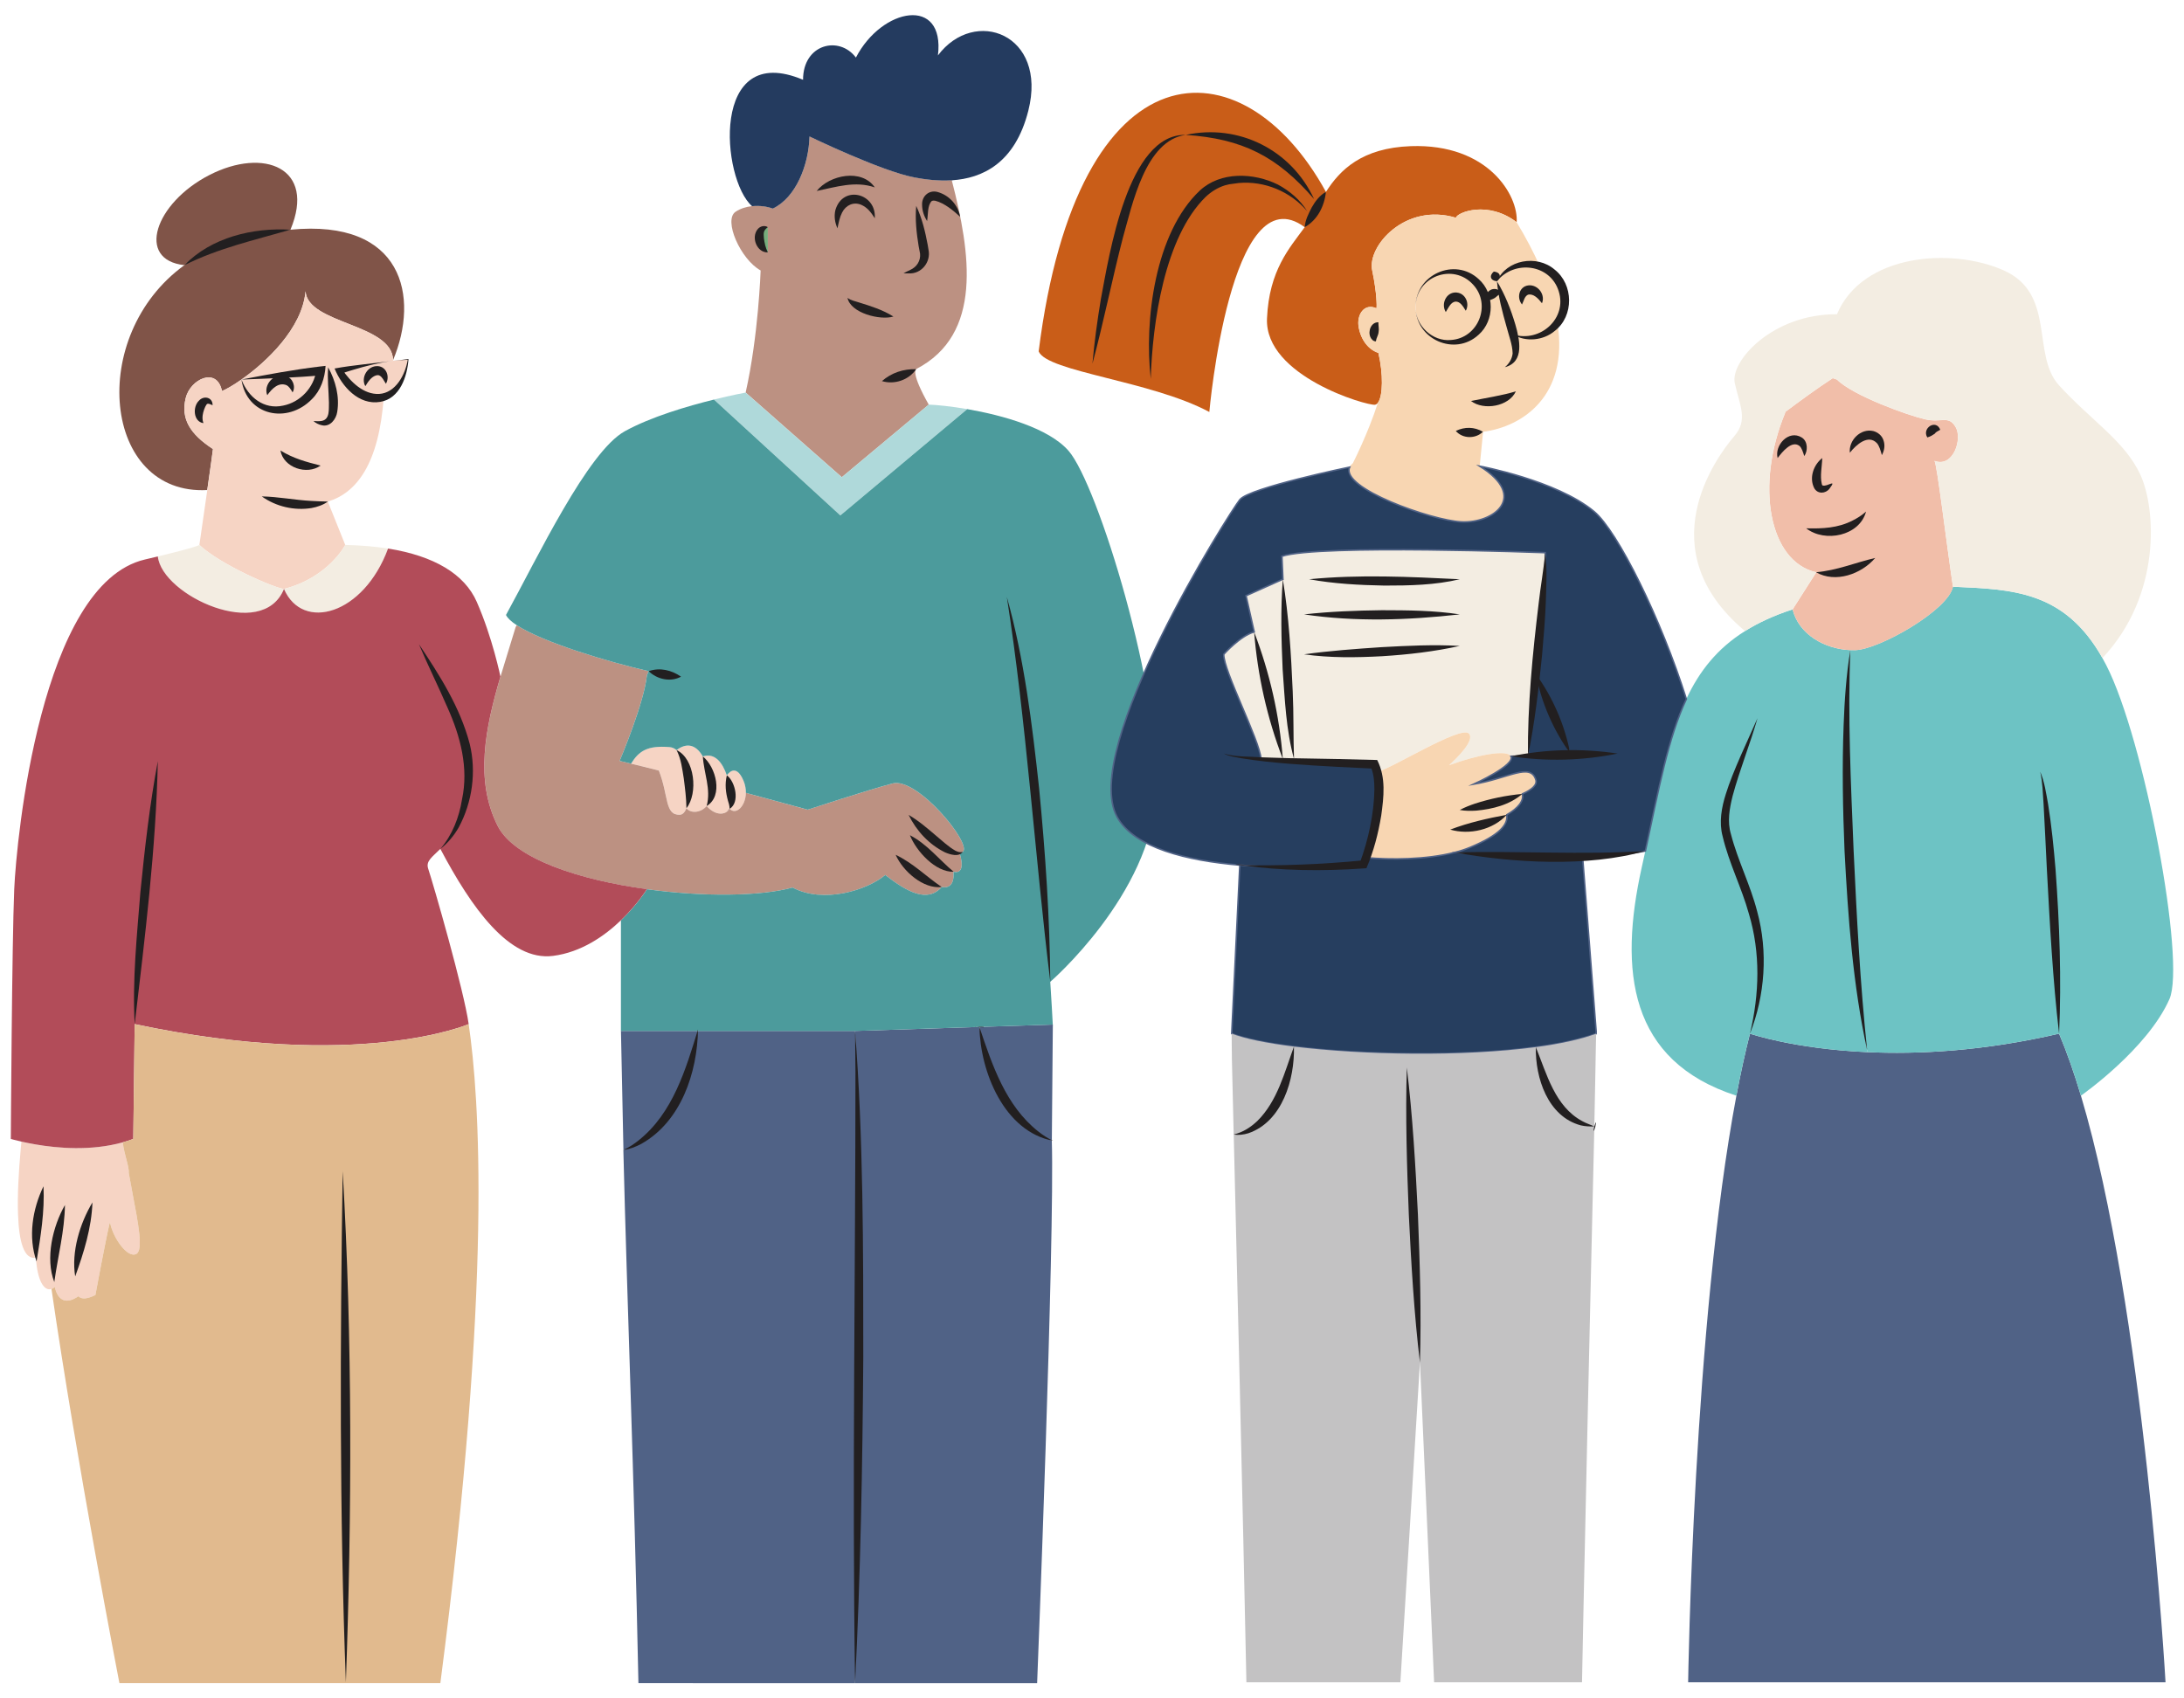 <?xml version="1.0" encoding="utf-8"?>
<!-- Generator: Adobe Illustrator 26.0.3, SVG Export Plug-In . SVG Version: 6.00 Build 0)  -->
<svg version="1.1" id="Calque_1" xmlns="http://www.w3.org/2000/svg" xmlns:xlink="http://www.w3.org/1999/xlink" x="0px" y="0px"
	 viewBox="0 0 720 560" style="enable-background:new 0 0 720 560;" xml:space="preserve">
<style type="text/css">
	.st0{fill:#BC9182;}
	.st1{fill:#102743;}
	.st2{fill:#AFD9DA;}
	.st3{fill:#221F20;}
	.st4{fill:#263E5F;}
	.st5{fill:#805448;}
	.st6{fill:#F8D6B2;}
	.st7{fill:#FFFFFF;}
	.st8{fill:#4C9B9C;}
	.st9{fill:#B24C59;}
	.st10{fill:#EC6D78;}
	.st11{fill:#E1797D;}
	.st12{fill:#E1BA8E;}
	.st13{fill:#F6D4C4;}
	.st14{fill:#131617;}
	.st15{fill:#6DC3C5;}
	.st16{fill:#243B5F;}
	.st17{fill:none;stroke:#221F20;stroke-width:2.39;stroke-linejoin:round;}
	.st18{fill:#506286;}
	.st19{fill:#7AC3C2;}
	.st20{fill:#76AD7C;}
	.st21{fill:#F3EDE2;}
	.st22{fill:#6DC3C4;}
	.st23{fill:#F1BEA9;}
	.st24{fill:#C95D18;}
	.st25{fill:#263E5F;stroke:#506286;stroke-width:0.5;stroke-miterlimit:10;}
	.st26{fill:#C3C2C3;}
	.st27{fill:#F8F2E9;}
	.st28{fill:#7AC3C4;}
	.st29{fill:#293B5F;}
</style>
<g>
	<path class="st20" d="M253.14,74.9v8.31C249.83,81.5,248.92,75,253.14,74.9z"/>
	<path class="st0" d="M302.04,121.76c-0.17,0.1-1.71,1.31,4.14,11.65l-28.66,23.94l-31.7-27.92c4.21-18.74,4.92-39.83,4.94-40.25
		c-6.6-3.63-12.37-16.61-8.26-19.36c1.6-1.07,3.52-1.65,5.44-1.86c2.45-0.26,4.92,0.09,6.82,0.8c7.75-3.66,11.88-14.55,12.11-23.78
		c0,0,23.47,11.36,34.45,13.48c3.54,0.68,7.92,1.26,12.45,0.97c6.2,23.97,10.35,50.83-11.75,62.27L302.04,121.76z M253.14,83.22
		V74.9C248.92,75,249.83,81.5,253.14,83.22z"/>
	<path class="st18" d="M322.9,338.67c5.15,30.52,21.17,36.56,23.85,37.37c1.01,31.92-4.84,178.95-4.84,178.95h-60.02
		c0.04-1.92,2.88-159.6,0-215.07l41.02-1.32L322.9,338.67z"/>
	<path class="st18" d="M281.89,554.98c0,0.01,0,0.02,0,0.02l-71.42-0.02c-1.42-69.24-3.74-125.48-4.97-175.81h0.03
		c0,0,19.26-4.28,24.51-39.26h51.85C284.77,395.38,281.93,553.06,281.89,554.98z"/>
	<path class="st18" d="M346.76,376.04c-2.68-0.81-18.7-6.85-23.85-37.37l0.01-0.07l24.17-0.78L346.76,376.04z"/>
	<path class="st18" d="M230.04,339.92c-5.26,34.98-24.51,39.26-24.51,39.26l-0.82-39.26H230.04z"/>
	<path class="st13" d="M245.1,257.37c0.59,1.41,0.83,2.8,0.8,4.07c-0.09,4.38-3.25,7.42-5.36,5.24c0.38-0.61,0.61-1.38,0.62-2.27
		c0.02-1.76-0.41-5.45-1.54-8.75c0,0,0,0,0-0.01C239.75,255.46,242.51,251.24,245.1,257.37z"/>
	<path class="st13" d="M240.54,266.67c-1.33,2.1-4.57,2.36-7.45-0.79l-0.13-0.12c1.53-1.77,2.41-4.83,1.29-9.42
		c-0.73-3-1.59-5.28-2.55-6.93l0.06-0.04c4.02-1.26,6.47,2.22,7.85,6.27c0,0.01,0,0.01,0,0.01c1.13,3.3,1.56,6.99,1.54,8.75
		C241.15,265.3,240.93,266.07,240.54,266.67z"/>
	<path class="st13" d="M234.25,256.36c1.11,4.59,0.24,7.65-1.29,9.42c-2.06,2.37-5.33,2.42-6.65,0.72
		c1.86-4.71,0.81-15.79-3.26-19.17c3.05-2.29,6.17-2.2,8.66,2.11C232.66,251.07,233.52,253.35,234.25,256.36z"/>
	<path class="st13" d="M223.05,247.31c4.07,3.38,5.11,14.46,3.26,19.17c-0.52,1.31-1.26,2.13-2.22,2.15c-5,0.1-3.58-6.19-6.88-14.59
		l-0.38-0.1c-3.03-0.76-5.97-1.49-8.77-2.17c2.6-4.18,5.38-6.06,12.71-5.45C221.61,246.41,222.37,246.75,223.05,247.31z"/>
	<path class="st0" d="M164.99,223.11c1.63-5.51,3.41-10.99,5.01-16.37l0.38-0.58c8.64,5.62,30.01,12.06,43.47,15.14l-0.58,1.37
		c-0.94,9-8.43,26.88-8.99,28.22c1.22,0.29,2.48,0.59,3.77,0.9c2.8,0.68,5.75,1.41,8.77,2.17l0.38,0.1
		c3.3,8.39,1.88,14.69,6.88,14.59c0.96-0.02,1.71-0.84,2.22-2.15c1.33,1.7,4.59,1.65,6.65-0.72l0.13,0.12
		c2.89,3.14,6.12,2.89,7.45,0.79c2.11,2.18,5.27-0.86,5.36-5.24h0.09c8.34,2.22,16.34,4.5,20.29,5.52c0,0,19.83-6.49,27.99-8.65
		c8.15-2.15,26.28,19.99,23.16,22.54c-0.3,0.25-0.64,0.4-1.03,0.46v0.01c1.32,4.51,0.59,6.73-2.02,6.12l-0.02,0.34
		c0.18,3.88-1.43,5.11-3.91,4.7c-4.77,5.34-11.51,1.51-18.61-3.98c-5.96,5.05-20.38,9.54-30.55,4.13
		c-10.45,2.92-29.46,3.11-48.01,0.56c-22.18-3.05-43.71-10-49.19-20.86C156.49,257.28,160,240.06,164.99,223.11z"/>
	<path class="st2" d="M306.17,133.41c2.61,0.09,7.26,0.54,12.7,1.48l-41.84,35.05l-41.66-38.2c6.12-1.51,10.44-2.3,10.44-2.3
		l31.7,27.92L306.17,133.41z"/>
	<path class="st8" d="M230.04,339.92H204.7v-36.45c5.49-5.26,8.57-10.27,8.57-10.27c18.55,2.55,37.57,2.36,48.01-0.56
		c10.17,5.41,24.59,0.91,30.55-4.13c7.11,5.49,13.84,9.32,18.61,3.98c2.48,0.41,4.09-0.82,3.91-4.7l0.02-0.34
		c2.61,0.61,3.34-1.6,2.02-6.12v-0.01c0.39-0.06,0.73-0.21,1.03-0.46c3.12-2.56-15-24.7-23.16-22.54
		c-8.16,2.15-27.99,8.65-27.99,8.65c-3.95-1.03-11.96-3.3-20.29-5.52h-0.09c0.03-1.27-0.2-2.66-0.8-4.07
		c-2.59-6.12-5.35-1.91-5.48-1.72c-1.38-4.05-3.84-7.53-7.85-6.27l-0.06,0.04c-2.49-4.31-5.61-4.4-8.66-2.11
		c-0.67-0.56-1.44-0.91-2.28-0.98c-7.34-0.6-10.12,1.27-12.71,5.45c-1.29-0.31-2.55-0.61-3.77-0.9c0.57-1.34,8.06-19.22,8.99-28.22
		l0.58-1.37c-13.47-3.07-34.83-9.52-43.47-15.14c-1.81-1.18-3.07-2.32-3.57-3.39c10.4-18.93,26.91-53.8,39.17-60.58
		c8.61-4.76,20.78-8.31,29.39-10.44l41.66,38.2l41.84-35.05c11.63,2.01,26.86,6.23,33.42,13.77c9.62,11.06,30.71,79.75,28.94,113.06
		c-1.77,33.31-34.99,62-34.99,62c0.4,6.21,0.67,11.09,0.83,14.1l-24.17,0.78l-41.02,1.32H230.04z"/>
	<path class="st16" d="M313.77,59.45c-4.53,0.29-8.91-0.29-12.45-0.97C290.33,56.35,266.87,45,266.87,45
		c-0.24,9.22-4.36,20.11-12.11,23.78c-1.9-0.71-4.37-1.05-6.82-0.8c-10.16-8.81-13.94-54.68,16.8-41.67
		c0-11.83,11.91-14.67,17.43-7.33c8.59-16.56,29.41-20.34,27.04-0.71c12.06-16.08,36.19-7.08,29.8,18.22
		C334.61,53.9,323.8,58.81,313.77,59.45z"/>
	<path class="st5" d="M69.03,57.71c17.98-9.23,35.24-2.37,26.73,18.02c-4.88,0.48-10.31,1.46-16.32,3.03
		c-7.23,1.88-13.43,4.89-18.65,8.68v-0.01C44.74,85.7,51.05,66.94,69.03,57.71z"/>
	<path class="st5" d="M95.76,75.74c37.15-3.62,42.6,22.09,33.82,43c-0.24-12.06-28.15-11.83-28.86-22.71
		c-1.05,12.29-13.03,23.43-21.13,29.12c-2.82,1.98-5.16,3.3-6.42,3.78c-1.63-8.09-10.43-3.98-11.96,2.34
		c-1.65,6.86,1.42,11.83,8.99,16.79c-0.1,1.02-0.95,7.01-1.88,13.52c-34.39,1.86-39.73-50.82-7.54-74.14
		c5.22-3.79,11.42-6.8,18.65-8.68C85.45,77.2,90.88,76.21,95.76,75.74z"/>
	<path class="st13" d="M129.61,118.95c1.82-0.23,3.52-0.39,4.94-0.43c-0.95,7.18-4.15,11.24-8.05,12.41
		c-4.83,1.46-10.73-1.56-14.66-8.64C113.17,121.91,122.36,119.86,129.61,118.95z"/>
	<path class="st13" d="M79.6,125.15l26.09-2.87C104.04,136,84.17,141.44,79.6,125.15z"/>
	<path class="st13" d="M61.22,131.27c1.53-6.32,10.34-10.43,11.96-2.34c1.26-0.48,3.6-1.8,6.42-3.78
		c4.57,16.29,24.44,10.85,26.09-2.87l-26.09,2.87c8.1-5.69,20.07-16.84,21.13-29.12c0.71,10.88,28.62,10.65,28.86,22.71l0.03,0.21
		c-7.26,0.91-16.45,2.96-17.77,3.34c3.93,7.08,9.83,10.1,14.66,8.64c-1.58,21.96-8.89,31.55-18.41,34.45l0.09,0.28l5.63,14.02
		c0,0-5.52,10.73-20.18,14.51c-3.07-0.24-21.05-8.04-27.91-14.51c0,0,1.38-9.49,2.61-18.1c0.93-6.5,1.78-12.5,1.88-13.52
		C62.65,143.1,59.57,138.13,61.22,131.27z"/>
	<path class="st21" d="M113.81,179.68c5.11,0.11,9.82,0.51,14.13,1.19c-8.05,21.83-28.16,27.51-34.31,13.32
		C108.3,190.41,113.81,179.68,113.81,179.68z"/>
	<path class="st21" d="M65.72,179.68c6.86,6.47,24.84,14.27,27.91,14.51c-7.1,17.5-40.21,2.13-41.59-10.72
		C65.32,180.27,65.72,179.68,65.72,179.68z"/>
	<path class="st13" d="M43.67,393.35c-0.4-2.09-0.8-4.22-1.17-6.35c-0.02-0.07-0.03-0.14-0.04-0.21c0.09-0.88-0.22-2.25-0.61-3.79
		c-0.51-2.03-1.2-4.37-1.35-6.34c-10.47,2.92-21.73,1.91-29.03,0.65c-1.71-0.3-3.2-0.6-4.41-0.88c-0.07,0.75-0.15,1.49-0.21,2.23
		c-0.36,3.99-0.64,7.8-0.8,11.35c-0.18,3.77-0.22,7.24-0.11,10.32c0.32,9.36,2.05,15.07,5.91,14.37c0.46,7.76,2.75,11.09,5.12,10.32
		c0.35-0.11,0.7-0.31,1.04-0.6l0.06-0.01c1.09,4.71,3.97,5.65,7.77,3c1.13,1.14,3.04,0.86,5.61-0.4c0,0,3.02-16.43,4.69-23.73
		l0.19,0.04c0.98,4.92,5.76,11.71,8.62,10.13C47.32,412.14,45.57,403.35,43.67,393.35z"/>
	<path class="st9" d="M40.5,376.65c-10.47,2.92-21.51,1.95-28.81,0.69c-1.71-0.3-3.41-0.64-4.63-0.92c-2.2-0.5-3.49-0.89-3.49-0.89
		s0.37-64.89,1.12-82.32c0.72-16.52,8.75-100.67,43.05-108.72c1.56-0.36,2.99-0.71,4.29-1.02c1.38,12.85,34.5,28.22,41.59,10.72
		c6.15,14.19,26.26,8.51,34.31-13.32c15.12,2.41,25.19,8.37,29.24,17.57c5.2,11.83,7.81,24.66,7.81,24.66
		c-4.99,16.95-8.51,34.17-0.91,49.22c5.48,10.86,27.01,17.82,49.19,20.86c0,0-3.08,5-8.57,10.27c-5.36,5.14-13.03,10.53-22.37,11.73
		c-14.4,1.85-26.9-15.9-37.15-35.28c-2.76,2.75-4.84,4.02-4.01,6.53c1.66,4.97,11.78,40.07,13.35,51.24c0,0-36.04,15.72-110.11,0
		l-0.46,37.85C42.81,375.96,41.66,376.33,40.5,376.65z"/>
	<path class="st12" d="M39.37,554.98c0,0-14.15-72.88-22.4-129.97c0.35-0.11,0.7-0.31,1.04-0.6l0.06-0.01
		c1.09,4.71,3.97,5.65,7.77,3c1.13,1.14,3.04,0.86,5.61-0.4c0,0,3.02-16.43,4.69-23.73l0.19,0.04c0.98,4.92,5.76,11.71,8.62,10.13
		c2.36-1.31,0.61-10.1-1.29-20.1c-0.4-2.09-0.8-4.22-1.17-6.35c-0.02-0.07-0.03-0.14-0.04-0.21c0.09-0.88-0.22-2.25-0.61-3.79
		c-0.51-2.03-1.2-4.37-1.35-6.34c1.16-0.33,2.32-0.7,3.45-1.12l0.46-37.85c74.07,15.72,110.11,0,110.11,0
		c3.51,24.06,7.93,84.44-9.34,217.3H39.37z"/>
	<g>
		<path class="st3" d="M281.89,555c-0.99-65.36,0.13-136.16,0.13-201.64c0,0-0.13-13.45-0.13-13.45
			c2.74,35.15,2.71,72.21,2.71,107.54C284.35,482.88,283.69,519.71,281.89,555L281.89,555z"/>
	</g>
	<g>
		<path class="st3" d="M322.91,338.56l0.9,0.02l0.45,0.02l0,0.1c0.18,0.03,0.18,0.04,0,0.04c-0.83-0.02-1.89-0.09-2.72-0.19
			c-0.18-0.03-0.18-0.04,0.01-0.04l0,0.1l0.45-0.02L322.91,338.56L322.91,338.56z"/>
	</g>
	<g>
		<path class="st3" d="M322.9,338.67c4.19,12.49,8.65,25.92,19.36,34.38c1.49,1.19,3.1,2.25,4.88,3.09
			C331.08,373.08,323.16,353.43,322.9,338.67L322.9,338.67z"/>
	</g>
	<g>
		<path class="st3" d="M230.12,339.44c-0.26,14.28-5.59,30.34-18.68,37.71c-1.86,0.98-3.84,1.78-5.91,2.02
			c1.87-0.87,3.56-1.99,5.11-3.25C221.83,366.96,226.06,352.64,230.12,339.44L230.12,339.44z"/>
	</g>
	<g>
		<path class="st3" d="M224.52,223.11c-3.46,1.89-7.92,0.9-10.66-1.81C217.54,220.01,221.37,220.93,224.52,223.11L224.52,223.11z"/>
	</g>
	<g>
		<path class="st3" d="M302.02,121.73c-2.39,3.58-7.18,5.18-11.27,3.93C293.9,122.89,297.85,121.61,302.02,121.73L302.02,121.73z"/>
	</g>
	<g>
		<path class="st3" d="M313.76,59.41c0.09-0.03,2.17-0.71,1.13-0.34c-0.66,0.23-1.9,0.65-2.54,0.84
			C312.45,59.86,313.6,59.47,313.76,59.41L313.76,59.41z"/>
	</g>
	<g>
		<path class="st3" d="M302.05,67.89c1.92,4.1,2.96,8.41,3.78,12.81c0,0,0.27,1.64,0.27,1.64c0.87,4.07-2.37,8.08-6.54,7.8
			c-0.57,0.01-1.13,0.02-1.71-0.01c0.92-0.57,2.08-1,2.95-1.52c2.01-1.2,2.97-3.55,2.37-5.76c0,0-0.31-1.63-0.31-1.63
			C302.14,76.81,301.65,72.4,302.05,67.89L302.05,67.89z"/>
	</g>
	<g>
		<path class="st3" d="M294.54,104.37c-4.35,1.34-14.16-1.14-15.14-6.15c1.14,0.86,2.44,1.05,3.74,1.49
			C287.1,100.94,290.95,102.13,294.54,104.37L294.54,104.37z"/>
	</g>
	<g>
		<path class="st3" d="M316.55,71.49c-2.4-2.19-5.21-4.5-8.15-5.28c-0.49-0.09-0.88-0.11-1.27,0.1c-1.44,1.55-1.11,4.3-1.5,6.6
			c-0.98-1.6-1.63-3.36-1.65-5.42c-0.1-2.68,2.12-4.91,5.01-4.22C313,64.37,315.81,67.62,316.55,71.49L316.55,71.49z"/>
	</g>
	<g>
		<path class="st3" d="M288.39,71.96c-1.31-2.08-2.56-3.63-4.53-4.46c-2.46-1-5,0.09-6.25,2.59c-0.76,1.46-1.11,3.23-1.52,5.19
			c-0.81-1.78-1.2-3.87-0.69-6C277.84,60.85,288.99,63.7,288.39,71.96L288.39,71.96z"/>
	</g>
	<g>
		<path class="st3" d="M288.39,61.79c-6.45-2.23-12.73-0.13-19.16,1.18C273.47,57.66,284.13,55.5,288.39,61.79L288.39,61.79z"/>
	</g>
	<g>
		<path class="st3" d="M44.41,337.68c-0.83-14.3,0.74-29.24,1.87-43.53c1.42-14.28,3.1-29.09,5.75-43.18
			C51.43,279.85,47.77,309.02,44.41,337.68L44.41,337.68z"/>
	</g>
	<g>
		<path class="st3" d="M138.1,212.4c6.85,10.28,13.58,20.76,16.76,32.91c2.23,9.19,0.84,19.24-3.65,27.54
			c-1.57,2.72-3.61,5.16-6.03,7.06c3.96-4.68,6.16-10.35,7.13-16.31c2.23-10.4-0.52-20.8-4.79-30.31
			C144.51,226.32,141.08,219.43,138.1,212.4L138.1,212.4z"/>
	</g>
	<g>
		<path class="st3" d="M95.76,75.74c-11.92,3.45-23.81,6.1-34.97,11.7C69.65,78.26,83.34,75.01,95.76,75.74L95.76,75.74z"/>
	</g>
	<g>
		<path class="st3" d="M92.45,148.54c4.28,2.63,8.41,3.74,13.24,4.97C101.18,156.75,93.44,154.21,92.45,148.54L92.45,148.54z"/>
	</g>
	<g>
		<path class="st3" d="M86.3,163.68c5.34,0.08,10.97,1.21,16.26,1.48c1.79,0.12,3.58,0.16,5.53,0.22c-1.59,1.14-3.48,1.78-5.38,2.13
			C97.02,168.43,91,167.04,86.3,163.68L86.3,163.68z"/>
	</g>
	<g>
		<path class="st3" d="M79.6,125.15c2.24,5.83,7.43,9.99,13.72,8.59c5.62-1.09,10.22-5.95,10.94-11.63c0,0,1.6,1.62,1.6,1.62
			C98.43,124.51,87.18,124.84,79.6,125.15L79.6,125.15z M79.6,125.15c8.5-1.65,17.32-3.29,25.93-4.31c0,0,1.8-0.2,1.8-0.2
			c-0.22,4.05-1.61,8.15-4.56,11.02C94.73,139.88,81.33,137.11,79.6,125.15L79.6,125.15z"/>
	</g>
	<g>
		<path class="st3" d="M108.18,121.1c2.44,4.47,3.83,9.63,2.99,14.74c-0.34,2.31-2.3,5-5,4.39c-1.13-0.23-2.05-0.72-2.84-1.4
			c1.02,0.06,2.01,0.12,2.85-0.07c2.65-0.61,2.17-3.88,2.26-6.04C108.36,128.89,107.87,125.04,108.18,121.1L108.18,121.1z"/>
	</g>
	<g>
		<path class="st3" d="M129.61,118.95c-4.49,0.58-8.89,1.69-13.22,3c-1.43,0.43-2.92,0.89-4.26,1.36l0.64-1.54
			c2.74,4.07,7.06,8.38,12.22,8.12c5.45-0.32,8.66-6.36,9.45-11.39c0,0,0.11,0.12,0.11,0.12
			C132.91,118.68,131.26,118.82,129.61,118.95L129.61,118.95z M129.61,118.95c1.69-0.16,3.37-0.32,5.06-0.56
			c-0.41,5.7-2.78,13.04-9.33,14.12c-7.08,1.19-12.66-5.1-15.04-11.01C116.56,120.35,123.32,119.85,129.61,118.95L129.61,118.95z"/>
	</g>
	<g>
		<path class="st3" d="M88.11,130.31c-1.42-3.52,2.45-7.61,6.15-6.33c2.3,0.67,3.31,3.55,2.2,5.4c-0.64-1.15-1.27-1.99-1.94-2.35
			C91.88,125.9,89.68,128.1,88.11,130.31L88.11,130.31z"/>
	</g>
	<g>
		<path class="st3" d="M120.44,127.33c-1.59-2.77,0.71-6.85,4.16-6.61c2.9,0.25,3.95,3.62,2.62,5.82c-0.81-1.25-1.18-2.22-2.13-2.72
			c-0.34-0.16-0.63-0.16-1.02-0.07C122.46,124.21,121.44,125.68,120.44,127.33L120.44,127.33z"/>
	</g>
	<g>
		<path class="st3" d="M295.27,281.85c5.75,2.73,9.97,7.08,15.18,10.62C304.33,293.21,297.6,287.17,295.27,281.85L295.27,281.85z"/>
	</g>
	<g>
		<path class="st3" d="M299.98,275.39c5.71,2.97,9.56,8,14.4,12.05C308.39,287.63,302.03,280.62,299.98,275.39L299.98,275.39z"/>
	</g>
	<g>
		<path class="st3" d="M299.55,268.7c3.34,1.94,6.14,4.39,9.02,6.83c2.09,1.73,4.02,3.61,6.35,4.94c0.79,0.4,1.62,0.72,2.51,0.39
			c-1.35,1.82-4.17,0.91-5.88,0.19C306.26,278.44,302.12,273.96,299.55,268.7L299.55,268.7z"/>
	</g>
	<g>
		<path class="st3" d="M226.3,266.49c-0.05-3.42-0.46-6.51-0.88-9.81c-0.54-3.26-0.84-6.3-2.37-9.36
			C229.07,250.13,230.21,261.59,226.3,266.49L226.3,266.49z"/>
	</g>
	<g>
		<path class="st3" d="M232.96,265.77c1.53-5.61-0.92-10.71-1.25-16.35C236.02,252.87,238.56,262.43,232.96,265.77L232.96,265.77z"
			/>
	</g>
	<g>
		<path class="st3" d="M240.54,266.67c-0.04-1.14-0.3-1.84-0.56-2.68c-0.75-2.76-1.06-5.46-0.36-8.34
			C242.46,257.72,243.99,264.66,240.54,266.67L240.54,266.67z"/>
	</g>
	<g>
		<path class="st3" d="M239.62,255.65l1.5,0c-0.75,0-2.25,0-3,0C238.12,255.65,239.62,255.65,239.62,255.65L239.62,255.65z"/>
	</g>
	<g>
		<path class="st3" d="M240.51,266.64c0.13-0.12,0.98-0.97,1.08-1.04c-0.07,0.09-0.92,0.95-1.04,1.08
			c-0.13,0.12-0.98,0.97-1.08,1.04C239.54,267.63,240.39,266.77,240.51,266.64L240.51,266.64z"/>
	</g>
	<g>
		<path class="st3" d="M346.25,323.71c-5.09-41.6-7.86-85.51-14.33-126.9c5.76,20.57,8.34,41.87,10.64,63.06
			C344.62,281.1,346.08,302.38,346.25,323.71L346.25,323.71z"/>
	</g>
	<g>
		<path class="st3" d="M112.97,386.13c3.24,55.89,3.04,112.64,1.06,168.57C111.88,498.97,112.13,441.91,112.97,386.13L112.97,386.13
			z"/>
	</g>
	<g>
		<path class="st3" d="M14.34,391.14c0.41,8.4-0.94,16.51-2.29,24.78C9.22,407.88,10.68,398.72,14.34,391.14L14.34,391.14z"/>
	</g>
	<g>
		<path class="st3" d="M21.41,397.32c-0.11,8.54-2.34,16.98-3.51,25.41C14.87,414.91,17.37,404.42,21.41,397.32L21.41,397.32z"/>
	</g>
	<g>
		<path class="st3" d="M30.48,396.47c-0.32,8.47-2.83,16.47-5.69,24.4C23.46,412.81,26.32,403.38,30.48,396.47L30.48,396.47z"/>
	</g>
	<g>
		<path class="st3" d="M253.14,74.9c-1.64,1.19-1.4,2.07-1.3,3.69c0.24,1.63,0.47,2.95,1.3,4.63c-3.64,0.13-5.65-5.01-3.3-7.72
			C250.63,74.55,252.1,74.22,253.14,74.9L253.14,74.9z"/>
	</g>
	<g>
		<path class="st3" d="M70.08,133.62c-0.66-0.27-1.6-0.83-1.99-0.24c-0.55,0.76-1.14,2.4-1.27,3.53c-0.09,0.74-0.13,1.52,0.24,2.61
			c-3.3-0.47-3.62-5.31-1.51-7.37C67.16,130.29,70.16,130.97,70.08,133.62L70.08,133.62z"/>
	</g>
	<path class="st6" d="M507.6,87.71c4.81,1.61,8.27,6.15,8.27,11.5c0,2.72-0.89,5.23-2.41,7.25c-2.21,2.95-5.73,4.86-9.7,4.86
		c-1.72,0-3.36-0.36-4.85-1.01c-0.82-3.28-2.2-7.69-4.06-13.45c-0.42-1.3-0.87-2.67-1.34-4.12v-0.01c2.15-3.39,5.93-5.65,10.25-5.65
		C505.09,87.08,506.39,87.3,507.6,87.71z"/>
	<path class="st6" d="M478.34,89.54c6.43,0,11.65,5.22,11.65,11.66c0,6.43-5.22,11.65-11.65,11.65c-6.44,0-11.65-5.22-11.65-11.65
		C466.69,94.76,471.9,89.54,478.34,89.54z"/>
	<path class="st18" d="M686.02,361.28c20.96,70.16,27.89,193.41,27.89,193.41H556.53c0,0,1.71-118.11,15.91-193.41
		c1.37-7.27,2.86-14.14,4.47-20.46c0,0,14.28,4.97,38.6,6.09c16.78,0.77,38.34-0.29,63.3-6.09
		C681.38,346.89,683.78,353.78,686.02,361.28z"/>
	<path class="st22" d="M576.91,340.82c-1.61,6.33-3.1,13.2-4.47,20.46c-35.43-11.46-38.79-41.13-31.2-75.32
		c0.41-1.82,0.8-3.61,1.18-5.37c4.43-20.55,7.42-37.13,13.51-50.12c4.33-9.24,10.22-16.66,19.33-22.38
		c4.42-2.78,9.59-5.16,15.7-7.16c2.04,8.26,10.57,13.07,19.05,13.43v0.01c-3.32,27.49,0.2,101.85,5.54,131.96l-0.03,0.6
		C591.19,345.8,576.91,340.82,576.91,340.82z"/>
	<path class="st22" d="M678.82,340.82c-24.96,5.8-46.52,6.86-63.3,6.09l0.03-0.6c-5.34-30.11-8.86-104.47-5.54-131.96v-0.01
		c0.51,0.03,1.02,0.03,1.53,0.02c7.92-0.17,30.79-13.21,32.28-20.9c19.45,0.88,36.76,1.25,49.29,23.52
		c0.42,0.75,0.84,1.52,1.25,2.33c12.61,24.58,26.31,97.8,20.83,110.15c-7.28,16.42-28.72,31.49-29.17,31.81
		C683.78,353.78,681.38,346.89,678.82,340.82z"/>
	<path class="st23" d="M598.69,188.68c-15.49-3.58-20.13-28.55-10.14-52.64l-0.11-0.14c4.5-3.37,11.03-8.16,15.77-11.21l1.37,0.47
		c5.36,5.36,23.5,11.83,29.02,13.09c5.52,1.26,7.73-1.42,10.09,2.52c2.37,3.95-0.79,13.56-6.93,11.2
		c0.95,2.05,3.79,26.18,6.07,41.51c-1.5,7.69-24.36,20.73-32.28,20.9c-0.51,0.01-1.03,0.01-1.53-0.02
		c-8.47-0.36-17-5.17-19.05-13.43l7.69-12.06L598.69,188.68z"/>
	<path class="st21" d="M604.21,124.69c-4.75,3.05-11.28,7.84-15.77,11.21l0.11,0.14c-9.99,24.1-5.35,49.07,10.14,52.64l-0.04,0.18
		l-7.69,12.06c-6.12,2-11.29,4.38-15.7,7.16l-0.03-0.05c-31.78-26.66-9.69-57.01-3.44-64.27c4.53-5.27,1.79-10.03,0.13-17.36
		c-1.65-7.34,12.54-22.95,33.67-22.78c8.36-19.94,37.77-22.16,55.03-14.44c17.27,7.73,8.99,27.87,18.22,37.92
		c10.82,11.8,21.52,18.22,26.73,29.33c5.2,11.12,7.1,39.74-12.45,60.54c-12.53-22.27-29.84-22.64-49.29-23.52
		c-2.28-15.33-5.12-39.46-6.07-41.51c6.15,2.37,9.3-7.25,6.93-11.2c-2.36-3.94-4.57-1.26-10.09-2.52
		c-5.52-1.26-23.65-7.73-29.02-13.09L604.21,124.69z"/>
	<path class="st24" d="M437.12,63.26c-1.73,2.71-3.08,5.4-4.4,7.69c-0.77,1.34-1.66,2.64-2.61,3.95
		c-24.47-18.15-31.43,60.94-31.43,60.94c-19.22-10.3-53.48-13.23-56.26-19.98C355.23,13.58,409.54,13.02,437.12,63.26z"/>
	<path class="st24" d="M447.95,108.08c0.86,4.3,3.33,7.24,6.46,8.28c1.61,6.8,1.54,14.19-0.14,16.43c-0.28,0.37-0.61,0.6-0.98,0.66
		c-2.6,0.39-36.43-9.43-35.6-28.44c0.7-15.96,7.44-23.23,12.43-30.1c0.96-1.32,1.84-2.61,2.61-3.95c1.32-2.29,2.67-4.98,4.4-7.69
		c4.57-7.17,11.77-14.5,27.98-15.08c25.48-0.9,35.51,16.29,34.89,25.07c-9.4-7.17-19.43-3.34-20.06-1.47
		c-16.71-5.01-29.25,9.4-27.57,17.34c1.67,7.94,1.47,12.07,1.47,12.07l-0.08,0.45C449.75,99.82,447.09,103.83,447.95,108.08z"/>
	<path class="st6" d="M466.69,101.2c0,6.43,5.21,11.65,11.65,11.65c6.43,0,11.65-5.22,11.65-11.65c0-6.44-5.22-11.66-11.65-11.66
		C471.9,89.54,466.69,94.76,466.69,101.2z M454.41,116.36c-3.13-1.03-5.6-3.97-6.46-8.28c-0.86-4.25,1.8-8.26,5.8-6.43l0.08-0.45
		c0,0,0.2-4.13-1.47-12.07c-1.67-7.93,10.86-22.35,27.57-17.34c0.63-1.88,10.65-5.71,20.06,1.47c3.1,5.15,5.61,9.97,7.61,14.46
		c-1.21-0.41-2.5-0.63-3.85-0.63c-4.31,0-8.1,2.26-10.25,5.65v0.01c0.48,1.45,0.92,2.82,1.34,4.12c1.86,5.76,3.24,10.16,4.06,13.45
		c1.49,0.65,3.13,1.01,4.85,1.01c3.97,0,7.5-1.91,9.7-4.86c3.79,24.03-11.5,34.26-24.57,35.91l0.03,0.25l-1.1,11.09
		c16.27,10.21,4.43,18.91-6.04,18.38c-9.83-0.49-40.07-11.14-36.84-18.07c0.21-0.45,0.56-0.88,1.06-1.29c0,0,4.99-9.74,8.26-19.94
		C455.95,130.55,456.02,123.15,454.41,116.36z"/>
	<path class="st21" d="M413.45,208.37l9.46,41.88l-0.03,0.56c-2.49-0.14-4.9-0.31-7.13-0.49c-0.5-6.34-12.56-29.43-12.32-34.57
		C403.42,215.75,408.81,209.66,413.45,208.37z"/>
	<path class="st21" d="M426.6,250.24l-0.04,0.77c-1.24-0.06-2.47-0.13-3.68-0.21l0.03-0.56l-9.46-41.88l-2.69-11.94l12.15-5.44h0.01
		C423.65,207.75,425.49,246.81,426.6,250.24z"/>
	<path class="st25" d="M517.67,248.47l0.01,0.4l-13.96,0.35c0.3-3.96,1.41-14.99,2.56-27.01l0.03,0.01
		C508.09,226.47,517.67,248.47,517.67,248.47z"/>
	<path class="st21" d="M509.39,182.24c0.42,2.52-1.4,22.3-3.11,39.97c-1.15,12.02-2.26,23.06-2.56,27.01l-5.61,0.14
		c-1.26-2.3-11-0.5-20.41,2.95c2.66-2.4,8.64-8.23,6.53-10.46c-2.68-2.84-26.65,12.3-30.27,12.61c-0.22-0.89-0.51-1.71-0.88-2.44
		c0,0-13.55-0.32-26.54-1.01l0.04-0.77c-1.11-3.43-2.95-42.5-3.69-59.26c-0.21-4.64-0.33-7.57-0.33-7.57
		C434.88,179.4,509.39,182.24,509.39,182.24z"/>
	<path class="st6" d="M477.71,252.31c9.41-3.45,19.15-5.26,20.41-2.95c1.58,2.9-12.3,9.21-12.3,9.21
		c11.36-1.89,18.77-7.26,20.5-1.42c0.51,1.71-1.44,3.28-4.45,4.63c0.62,2.28-1.48,4.77-5.14,6.88c0.5,3.15-2.23,6.62-12.05,10.73
		c-1.58,0.66-3.3,1.22-5.12,1.69c-9.41,2.43-21.29,2.43-29.17,1.73c2.5-7.11,5.54-20.55,3.58-28.34
		c3.61-0.31,27.58-15.45,30.27-12.61C486.35,244.07,480.36,249.91,477.71,252.31z"/>
	<path class="st25" d="M415.74,250.32c2.23,0.18,4.65,0.34,7.13,0.49c1.21,0.07,2.45,0.14,3.68,0.21
		c12.99,0.69,26.54,1.01,26.54,1.01c0.36,0.73,0.65,1.55,0.88,2.44c1.96,7.79-1.08,21.23-3.58,28.34c-0.29,0.83-0.58,1.58-0.84,2.21
		c0,0-20.28,1.99-40.81,0.23c-17.29-1.48-34.76-5.62-40.44-15.84c-12.42-22.35,37.26-100.77,40.45-104.67s36.2-10.72,36.2-10.72
		c-3.23,6.93,27.01,17.58,36.84,18.07c10.47,0.53,22.31-8.18,6.04-18.38c0,0,25.24,4.65,37.66,14.93
		c7.8,6.46,22.15,35.47,30.45,61.84c-6.09,12.99-9.07,29.57-13.51,50.12c-6.21,1.14-13.37,1.72-20.67,1.94
		c-16.49,0.5-33.7-0.81-42.19-1.46c1.81-0.47,3.53-1.03,5.12-1.69c9.81-4.1,12.55-7.57,12.05-10.73c3.66-2.11,5.76-4.6,5.14-6.88
		c3.01-1.35,4.96-2.92,4.45-4.63c-1.74-5.83-9.15-0.47-20.5,1.42c0,0,13.88-6.31,12.3-9.21l5.61-0.14l13.96-0.35l-0.01-0.4
		c0,0-9.58-22-11.35-26.26l-0.03-0.01c1.71-17.67,3.52-37.45,3.11-39.97c0,0-74.51-2.84-86.81,1.18c0,0,0.12,2.93,0.33,7.57h-0.01
		l-12.15,5.44l2.69,11.94c-4.64,1.29-10.03,7.38-10.03,7.38C403.18,220.88,415.25,243.98,415.74,250.32z"/>
	<path class="st25" d="M521.76,282.91l4.45,57.2v0.02c-0.01,0.21-0.01,0.45-0.02,0.72c-5.19,1.91-12.05,3.37-19.88,4.42
		c-24.03,3.22-57.25,2.63-79.75-0.17c-8.91-1.11-16.14-2.56-20.46-4.26c-0.01-0.01-0.03-0.01-0.04-0.02l2.67-55.58
		c20.53,1.76,40.81-0.23,40.81-0.23c0.27-0.64,0.55-1.38,0.84-2.21c7.89,0.7,19.76,0.7,29.17-1.73c8.49,0.65,25.69,1.96,42.19,1.46
		L521.76,282.91z"/>
	<path class="st26" d="M406.73,374.05h-0.02c-0.27-11.1-0.48-19.62-0.58-24.48c-0.05-1.95-0.07-7.85-0.09-8.56v-0.01l0.06-0.17
		c4.32,1.69,11.55,3.15,20.46,4.26C422.21,374.81,406.73,374.05,406.73,374.05z"/>
	<path class="st26" d="M526.2,340.85c-0.02,0.99-0.05,2.31-0.09,3.94c-0.11,4.87-0.28,17-0.51,26.63
		c-2.25-0.68-14.95-0.46-19.29-26.15C514.15,344.22,521.01,342.76,526.2,340.85z"/>
	<path class="st26" d="M406.73,374.05c0,0,15.48,0.75,19.84-28.96c22.5,2.8,55.72,3.39,79.75,0.17
		c4.33,25.69,17.03,25.47,19.29,26.15c-0.19,8.59-0.43,18.8-0.7,30.12c-0.84,36.52-1.95,84.54-2.84,126.89
		c-0.19,9.07-0.37,17.89-0.53,26.27h-48.76l-4.66-105.45h-0.01l-6.45,105.45h-50.76c-1.19-58.28-3.15-138.28-4.18-180.64H406.73z"/>
	<g>
		<path class="st3" d="M506.32,345.27c3.61,8.87,6.28,19.54,15.3,24.39c1.22,0.71,2.61,1.12,3.98,1.76
			c-1.47,0.02-2.99-0.01-4.49-0.37C510.26,368.14,506.11,355.39,506.32,345.27L506.32,345.27z"/>
	</g>
	<g>
		<path class="st3" d="M426.57,345.1c0.29,10.74-3.82,24.72-15,28.55c-1.58,0.48-3.27,0.72-4.86,0.41c3.05-0.7,5.61-2.38,7.82-4.47
			C421.13,363.05,423.48,353.57,426.57,345.1L426.57,345.1z"/>
	</g>
	<g>
		<path class="st3" d="M525.6,371.42c0.26-0.73,0.31-1.06,0.54-1.41c0.03,0.41-0.09,0.73-0.21,1.5c-0.24,0.73-0.27,1.09-0.54,1.41
			C525.32,372.5,525.46,372.18,525.6,371.42L525.6,371.42z"/>
	</g>
	<g>
		<path class="st3" d="M463.79,351.99c1.91,15.89,2.87,32.54,3.66,48.56c0.64,16.03,1.16,32.68,0.66,48.69
			c-1.91-15.89-2.88-32.54-3.66-48.56C463.81,384.65,463.3,368,463.79,351.99L463.79,351.99z"/>
	</g>
	<g>
		<path class="st3" d="M408.73,285.24c-0.77-0.08-1.1-0.06-1.49-0.18c0.4-0.09,0.73-0.04,1.5-0.05c0.77,0.08,1.1,0.06,1.49,0.18
			C409.83,285.29,409.51,285.24,408.73,285.24L408.73,285.24z"/>
	</g>
	<g>
		<path class="st3" d="M506.32,222.21c5.62,7.82,9.53,16.8,11.35,26.26C512.05,240.69,508.14,231.63,506.32,222.21L506.32,222.21z"
			/>
	</g>
	<g>
		<path class="st3" d="M533.28,248.47c-11.56,2.35-23.5,2.68-35.17,0.89C509.67,246.99,521.62,246.7,533.28,248.47L533.28,248.47z"
			/>
	</g>
	<g>
		<path class="st3" d="M408.73,285.24c13.57,0.29,27.18-0.23,40.68-1.56c0,0-1.1,0.81-1.1,0.81c2.8-7.68,4.64-16.02,4.79-24.22
			c-0.01-2.68-0.25-5.44-1.3-7.62l1.26,0.8c0,0-12.48-0.62-12.48-0.62c-9.82-0.54-21.48-1.2-31.12-2.78
			c-2.04-0.4-4.19-0.62-6.04-1.59c3.95,1.19,8.24,0.92,12.34,1.24c4.16,0.09,8.3,0.32,12.46,0.34c6.66,0.09,19.14,0.35,25.8,0.55
			c2.96,5.83,2.16,12.23,1.33,18.32c-0.99,5.97-2.48,11.77-4.88,17.36c0,0-0.79,0.06-0.79,0.06
			C436.03,287.3,422.29,287.14,408.73,285.24L408.73,285.24z"/>
	</g>
	<g>
		<path class="st3" d="M479.56,281.07c20.67-0.59,42.22,0.87,62.86-0.48C523.54,285.99,498.81,284.57,479.56,281.07L479.56,281.07z"
			/>
	</g>
	<g>
		<path class="st3" d="M422.91,190.99c1.99,12.06,2.73,24.78,3.26,36.99c0.35,7.38,0.16,14.88,0.43,22.27
			c-2.65-9.58-3.02-19.65-3.75-29.52C422.41,210.93,422.14,200.76,422.91,190.99L422.91,190.99z"/>
	</g>
	<g>
		<path class="st3" d="M503.71,249.36c-0.14-16.72,1.53-33.83,3.54-50.41c0.6-5.49,1.68-11.2,2.13-16.71
			c0.78,5.59,0.36,11.29,0.2,16.9c-0.17,4.88-0.78,11.88-1.2,16.82C507.25,227.16,505.96,238.31,503.71,249.36L503.71,249.36z"/>
	</g>
	<g>
		<path class="st3" d="M413.45,208.37c5.14,13.41,8.35,27.55,9.46,41.88C417.75,236.83,414.57,222.69,413.45,208.37L413.45,208.37z"
			/>
	</g>
	<g>
		<path class="st3" d="M431.57,190.99c16.51-1.62,33.13-0.82,49.67,0c-8.14,1.95-16.54,2.09-24.85,2.09
			C448.08,192.92,439.78,192.49,431.57,190.99L431.57,190.99z"/>
	</g>
	<g>
		<path class="st3" d="M429.91,202.58c8.42-0.95,17.18-1.27,25.65-1.38c8.58,0.02,17.16,0.06,25.68,1.38
			C464.21,204.49,446.91,205.1,429.91,202.58L429.91,202.58z"/>
	</g>
	<g>
		<path class="st3" d="M429.91,215.75c8.4-1.18,17.14-1.8,25.6-2.37c8.57-0.46,17.12-0.91,25.73-0.4
			c-8.42,1.87-16.96,2.85-25.55,3.39C447.1,216.83,438.47,216.96,429.91,215.75L429.91,215.75z"/>
	</g>
	<g>
		<path class="st3" d="M501.86,261.77c-4.18,3.62-9.77,5.01-15.14,5.51c-1.8,0.12-3.62,0.13-5.48-0.21c1.66-0.89,3.33-1.53,5.02-2.1
			C491.38,263.32,496.48,262.27,501.86,261.77L501.86,261.77z"/>
	</g>
	<g>
		<path class="st3" d="M478.09,273.54c6.13-2.33,12.2-3.68,18.64-4.89C492.23,273.61,484.43,275.39,478.09,273.54L478.09,273.54z"/>
	</g>
	<g>
		<path class="st3" d="M610,214.36c-0.89,21.99,0.19,44.08,1.08,66.04c1.04,21.94,2.15,44.07,4.47,65.92
			c-4.71-21.6-6.3-43.75-7.46-65.79c-0.57-13.79-0.82-27.61-0.3-41.42C608.09,230.91,608.66,222.46,610,214.36L610,214.36z"/>
	</g>
	<g>
		<path class="st3" d="M678.82,340.82c-2.09-17.82-3.05-36.09-4.02-54.02c-0.32-6.35-0.73-15.35-1.09-21.61
			c-0.26-3.59-0.31-7.22-1.11-10.74c1.43,3.35,1.92,7.02,2.58,10.58c1.15,7.16,1.87,14.37,2.47,21.58
			C678.96,304.65,679.63,322.74,678.82,340.82L678.82,340.82z"/>
	</g>
	<g>
		<path class="st3" d="M579.4,236.8c-2.45,8.61-5.89,17.03-8.2,25.63c-1.04,4.18-1.82,8.48-0.55,12.65
			c2.21,8.58,6.43,16.77,8.65,25.48c3.61,13.21,2.58,27.65-2.39,40.26c3.13-13.12,3.51-26.64-0.35-39.51
			c-2.41-8.7-6.58-16.69-8.67-25.6c-1.23-4.59-0.34-9.51,1.07-13.92C571.31,254.17,576.19,244.16,579.4,236.8L579.4,236.8z"/>
	</g>
	<g>
		<path class="st3" d="M598.69,188.68c6.89-0.59,12.83-3.14,19.51-4.71C613.67,189.29,605.08,192.37,598.69,188.68L598.69,188.68z"
			/>
	</g>
	<g>
		<path class="st3" d="M586.03,151.03c-1.09-4.2,3.64-9.44,7.93-6.79c2.11,1.28,2.05,4.5,0.85,6.14c-0.43-1.41-0.85-2.64-1.51-3.29
			C590.78,145.01,587.58,148.96,586.03,151.03L586.03,151.03z"/>
	</g>
	<g>
		<path class="st3" d="M609.84,149.28c-0.45-4.02,3.5-8.14,7.74-7.15c1.48,0.4,2.81,1.47,3.31,2.94c0.67,1.82,0.28,3.59-0.49,5
			c-0.44-1.58-0.85-2.99-1.59-3.9C615.93,143.05,611.92,146.62,609.84,149.28L609.84,149.28z"/>
	</g>
	<g>
		<path class="st3" d="M600.74,151.03c-0.08,2.95-0.79,5.84-0.14,8.58c0.12,0.24,0.05,0.37,0.27,0.46c1.53,0.54,4.88-2.45,2.23,1.1
			c-1.26,1.6-3.83,1.83-4.99-0.19C596.34,157.54,597.87,153.27,600.74,151.03L600.74,151.03z"/>
	</g>
	<g>
		<path class="st3" d="M595.45,174.2c5.36,0.14,10.47-0.08,15.26-2.55c1.54-0.77,3.02-1.68,4.47-2.97
			C613.07,176.72,601.61,179.02,595.45,174.2L595.45,174.2z"/>
	</g>
	<g>
		<path class="st3" d="M635.38,144.23c-1.91-3.06,2.9-6.16,4.26-2.52c-0.91,0.56-1.42,0.68-1.81,1.29
			C637.17,143.45,636.46,143.93,635.38,144.23L635.38,144.23z"/>
	</g>
	<g>
		<path class="st3" d="M488.88,142.36c-2.42,2.41-6.71,2.35-8.95-0.27C482.88,140.67,486.04,140.71,488.88,142.36L488.88,142.36z"/>
	</g>
	<g>
		<path class="st3" d="M454.41,106.26c-0.01,1.36,0.29,2.09,0.07,3.27c-0.14,1.2-0.69,1.67-0.9,3.03c-0.89,0-1.51-0.77-1.8-1.42
			C450.9,109.21,452,106.19,454.41,106.26L454.41,106.26z"/>
	</g>
	<g>
		<path class="st3" d="M493.5,92.73c2.7,4.47,4.57,9.25,6.05,14.22c1.38,4.8,3.2,12.44-3.44,14.12c1.46-1.21,2.36-2.76,2.56-4.53
			c-0.06-2.94-1.24-5.8-2-8.77C495.28,102.85,493.93,97.9,493.5,92.73L493.5,92.73z"/>
	</g>
	<g>
		<path class="st3" d="M492.46,89.54c2.13,0.18,2.67,1.8,1.03,3.19C491.36,92.55,490.84,90.94,492.46,89.54L492.46,89.54z"/>
	</g>
	<g>
		<path class="st3" d="M499.74,129.02c-2.25,5-10.59,6.44-14.79,3.2C489.38,131.28,495.43,130.39,499.74,129.02L499.74,129.02z"/>
	</g>
	<g>
		<path class="st3" d="M498.87,110.3c8.98,2.73,17.8-5.35,15.01-14.21c-2.75-9.01-14.58-10.53-20.39-3.36
			c3.16-7.12,13.15-8.86,19-3.86c6.3,4.93,6.45,15.31,0.09,20.23C508.82,112.29,503.01,112.87,498.87,110.3L498.87,110.3z"/>
	</g>
	<g>
		<path class="st3" d="M466.69,101.2c-0.16,6.16,5.63,11.51,11.65,10.9c9.02-0.59,13.41-11.64,7.32-18.23
			C479.02,86.53,466.72,91.17,466.69,101.2L466.69,101.2z M466.69,101.2c-0.07-10.62,12.88-16.51,20.8-9.16
			c5.28,4.67,5.28,13.64,0,18.3C479.57,117.69,466.62,111.81,466.69,101.2L466.69,101.2z"/>
	</g>
	<g>
		<path class="st3" d="M508.34,99.99c-1.23-1.6-2.81-3.26-4.61-2.82c-1.14,0.57-1.27,1.79-1.97,3.23c-2-2.43-0.79-6.44,2.74-6.33
			C507.47,94.27,509.43,97.45,508.34,99.99L508.34,99.99z"/>
	</g>
	<g>
		<path class="st3" d="M483.22,102.46c-0.93-1.5-1.84-3.08-3.39-3.02c-1.55,0.18-2.26,1.94-3.2,3.45c-1.81-2.96,0.51-7.24,4.22-6.33
			C483.38,97.22,484.47,100.36,483.22,102.46L483.22,102.46z"/>
	</g>
	<g>
		<path class="st3" d="M489.99,99.2c-0.49-1.41,0-2.7,1.21-3.49c1.17-0.82,3.36-0.51,3.64,1.14c-1.15,0.45-1.3,0.89-2.07,1.41
			C491.93,98.72,491.2,99.02,489.99,99.2L489.99,99.2z"/>
	</g>
	<g>
		<path class="st3" d="M437.12,63.26c-0.5,4.7-2.77,9.3-7.01,11.64c0.24-2.49,1.23-4.34,2.31-6.47
			C433.57,66.39,434.98,64.48,437.12,63.26L437.12,63.26z"/>
	</g>
	<g>
		<path class="st3" d="M433.21,65.64c-12.19-14.13-23.68-19.91-42.3-21.16C408.35,40.69,425.74,49.44,433.21,65.64L433.21,65.64z"/>
	</g>
	<g>
		<path class="st3" d="M390.9,44.48c-13.32,1.79-17.6,22.98-20.72,33.92c-3.52,13.57-6.38,27.95-10.03,41.49
			c0.63-7.12,1.6-14.2,2.77-21.24C365.68,84.19,371.74,44.01,390.9,44.48L390.9,44.48z"/>
	</g>
	<g>
		<path class="st3" d="M379.37,124.94c-2.2-19.25,1.38-48.2,16.19-62.12c6.85-6.36,17.78-5.9,25.73-1.96
			c3.93,2.11,7.38,5.08,9.67,8.8c-5.56-6.55-14.12-10.07-22.58-9.32c0,0-3.1,0.42-3.1,0.42l-1.44,0.35
			c-2.39,0.74-4.55,2.09-6.39,3.83C383.91,78.22,379.91,106.52,379.37,124.94L379.37,124.94z"/>
	</g>
</g>
</svg>
